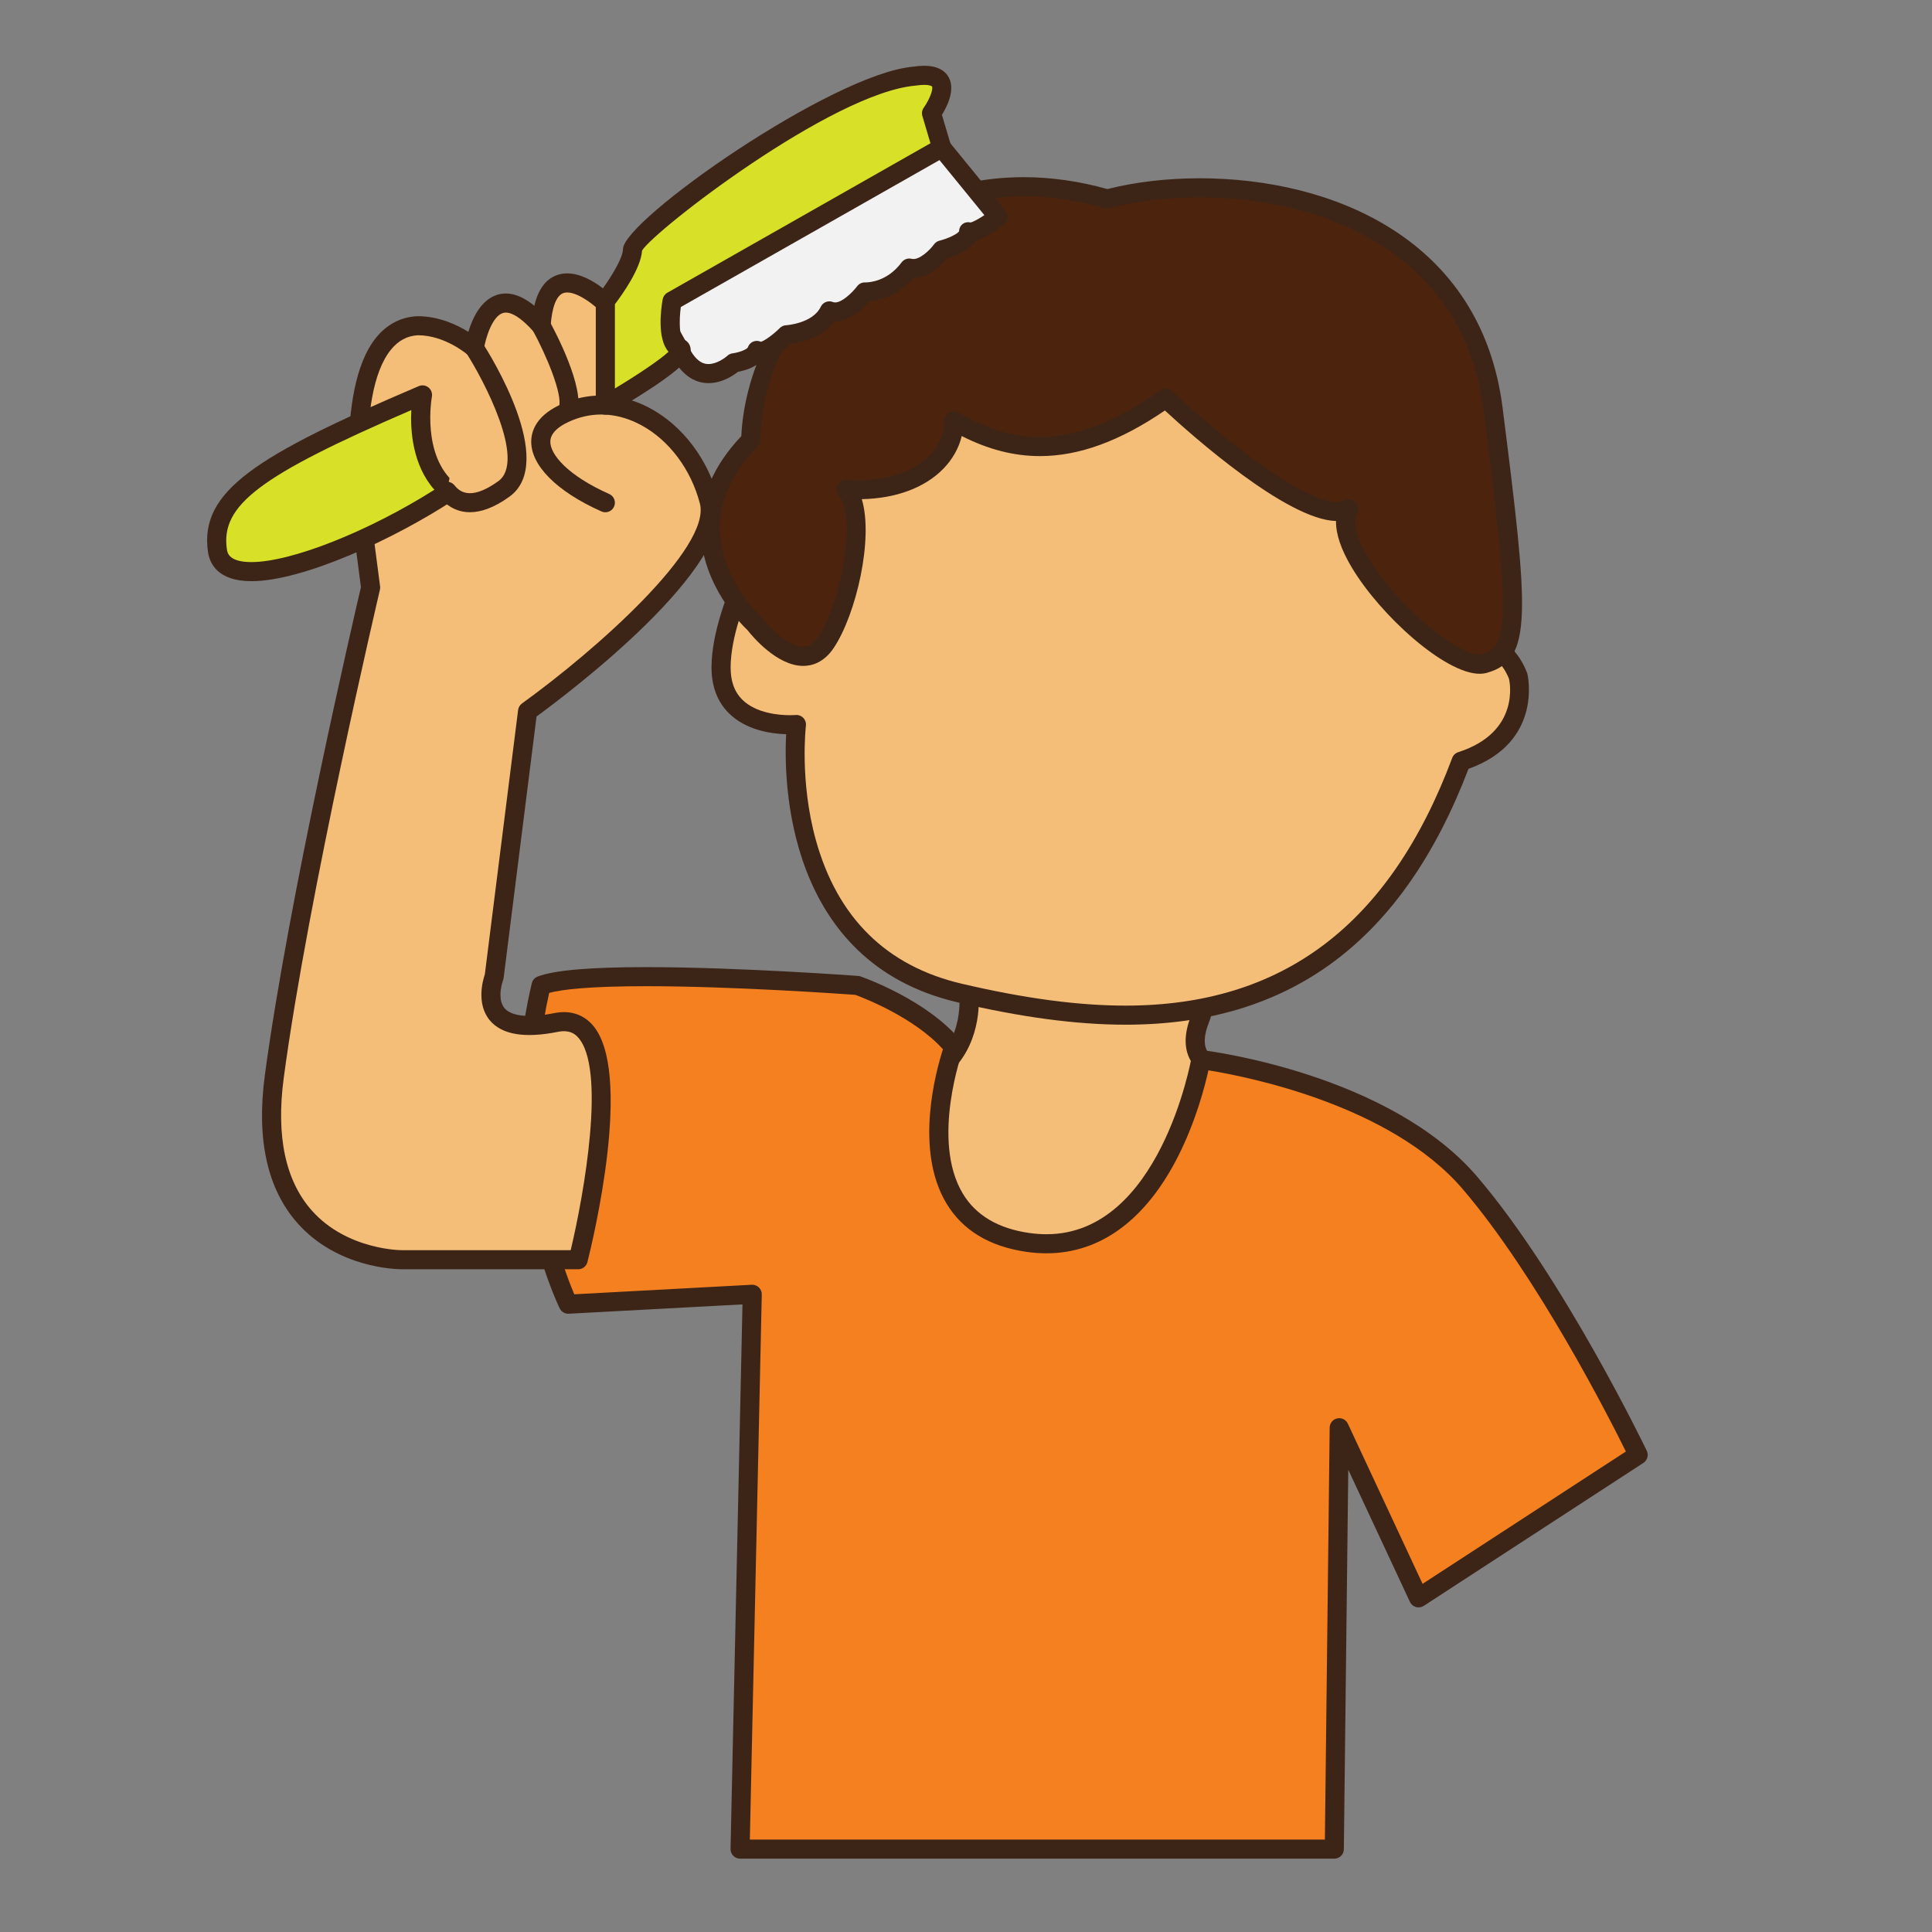 <?xml version="1.0" encoding="utf-8"?>
<!-- Generator: Adobe Illustrator 16.0.0, SVG Export Plug-In . SVG Version: 6.00 Build 0)  -->
<!DOCTYPE svg PUBLIC "-//W3C//DTD SVG 1.1//EN" "http://www.w3.org/Graphics/SVG/1.1/DTD/svg11.dtd">
<svg version="1.1" id="Layer_1" xmlns="http://www.w3.org/2000/svg" xmlns:xlink="http://www.w3.org/1999/xlink" x="0px" y="0px"
	 width="500px" height="500px" viewBox="0 0 500 500" enable-background="new 0 0 500 500" xml:space="preserve">
<rect x="0" y="0" width="500" height="500" fill="#808080" stroke="none"/>
<g id="Layer_1_copy">
	<g>
		<g>
			<path fill="#F4BE78" d="M250.736,257.538c0,0,1.615,15.657-11.578,21.377c-13.194,5.724,14.183,76.606,14.183,76.606
				l46.144-35.633l34.126-25.505l-13.741-16.502c0,0-14.973-0.146-9.244-14.323c5.735-14.183-19.773-35.563-19.773-35.563
				L250.736,257.538z"/>
		</g>
		<g>
			<path fill="#3C2517" d="M253.341,357.993c-0.221,0-0.446-0.029-0.665-0.093c-0.751-0.211-1.357-0.762-1.639-1.487
				c-6.625-17.147-27.124-73.579-12.86-79.765c11.404-4.94,10.114-18.719,10.1-18.857c-0.089-0.87,0.292-1.723,0.993-2.244
				l40.115-29.54c0.917-0.677,2.178-0.642,3.055,0.095c1.098,0.919,26.808,22.715,20.476,38.382c-1.38,3.42-1.494,6.043-0.335,7.795
				c1.658,2.5,5.845,3.109,7.319,3.133c0.722,0.014,1.405,0.338,1.865,0.89l13.741,16.503c0.436,0.522,0.635,1.198,0.558,1.873
				c-0.081,0.668-0.436,1.279-0.979,1.686l-34.124,25.505l-46.109,35.608C254.415,357.811,253.882,357.993,253.341,357.993z
				 M253.284,258.727c0.196,6.441-2.261,17.737-13.142,22.457c-5.166,2.237-1.089,29.639,14.32,70.353l43.511-33.603l32.071-23.969
				l-11.397-13.691c-2.344-0.241-7.491-1.228-10.171-5.239c-2.128-3.193-2.177-7.364-0.14-12.401
				c3.871-9.585-10.257-24.906-17.609-31.478L253.284,258.727z"/>
		</g>
	</g>
	<g>
		<path fill="#F58020" d="M246.827,271.021c0,0-16.624,45.398,19.182,50.515c35.817,5.114,44.768-47.319,44.768-47.319
			s47.317,5.756,69.697,31.975c22.388,26.213,43.485,70.338,43.485,70.338l-56.832,36.992l-20.539-44.024l-1.267,109.05H191.537
			l3.145-143.582l-47.609,2.561c0,0-17.907-36.45-7.034-82.49c13.432-5.116,81.85,0,81.85,0S238.516,260.788,246.827,271.021z"/>
		<path fill="#3C2517" d="M345.321,481.017H191.537c-0.667,0-1.305-0.267-1.768-0.742c-0.466-0.476-0.719-1.116-0.705-1.779
			l3.088-140.92l-44.944,2.415c-1.001,0.053-1.918-0.494-2.35-1.377c-0.752-1.524-18.17-37.779-7.227-84.147
			c0.192-0.797,0.761-1.448,1.526-1.739c4.302-1.64,13.481-2.437,28.067-2.437c24.067,0,54.541,2.257,54.846,2.28
			c0.215,0.017,0.424,0.06,0.627,0.129c0.703,0.244,17.391,6.105,26.049,16.762c0.545,0.678,0.696,1.592,0.401,2.409
			c-0.084,0.228-8.291,23.142,0.007,37c3.372,5.635,9.161,9.071,17.204,10.22c1.52,0.219,3.022,0.328,4.476,0.328
			c29.338,0,37.429-45.164,37.507-45.618c0.22-1.299,1.419-2.19,2.733-2.036c1.97,0.241,48.536,6.18,71.282,32.82
			c22.334,26.163,43.617,70.436,43.831,70.878c0.533,1.119,0.154,2.459-0.881,3.138l-56.832,36.991
			c-0.6,0.39-1.336,0.503-2.028,0.306c-0.689-0.193-1.255-0.682-1.558-1.33l-15.956-34.202l-1.145,98.213
			C347.773,479.932,346.673,481.017,345.321,481.017z M194.059,476.08H342.88l1.237-106.614c0.015-1.153,0.825-2.144,1.947-2.387
			c1.135-0.25,2.277,0.329,2.764,1.371l19.334,41.448l52.615-34.25c-4.348-8.787-22.915-45.291-42.182-67.857
			c-18.766-21.979-56.294-29.253-65.86-30.789c-0.915,4.143-3.23,13.102-7.8,22.163c-8.312,16.481-20.104,25.19-34.098,25.19h-0.005
			c-1.687,0-3.425-0.123-5.176-0.375c-9.593-1.373-16.575-5.605-20.748-12.584c-8.331-13.933-2.651-34.324-0.873-39.842
			c-7.396-8.236-20.55-13.303-22.666-14.082c-3.388-0.246-31.617-2.244-54.146-2.244c-14.923,0-21.877,0.869-25.096,1.729
			c-8.748,38.95,3.45,70.908,6.501,78.005l45.919-2.468c0.706-0.044,1.354,0.218,1.849,0.696c0.493,0.478,0.766,1.139,0.751,1.826
			L194.059,476.08z"/>
	</g>
	<g>
		<g>
			<path fill="#F4BE78" d="M156.662,130.1c-17.266-7.674-23.019-18.947-8.312-24.062c14.709-5.118,30.693,6.394,35.172,23.662
				c4.475,17.263-46.986,54.354-46.986,54.354l-8.648,68.705c0,0-6.394,16.343,15.988,11.861c22.385-4.47,5.757,61.392,5.757,61.392
				h-45.405c0,0-39.646,0.639-33.248-47.322c6.389-47.955,24.938-126.61,24.938-126.61l-1.92-14.708c0,0-7.671-51.796,14.069-53.076
				c8.221-0.048,14.707,5.757,14.707,5.757s3.197-21.74,17.265-5.757c1.278-19.822,15.347-7.257,16.624-5.865
				c1.279,1.393,1.919,23.772,1.919,23.772"/>
		</g>
		<g>
			<path fill="#3C2517" d="M104.089,328.482c-1.728,0-16.787-0.346-27.055-11.885c-7.852-8.822-10.708-21.683-8.504-38.233
				c6.092-45.674,23.375-119.986,24.879-126.41l-1.86-14.263c-0.218-1.451-5.285-36.69,5.795-50.323
				c2.785-3.425,6.343-5.289,10.575-5.538c0.044-0.001,0.087-0.001,0.135-0.001c5.508,0,10.214,2.225,13.153,4.049
				c1.069-3.528,3.281-8.347,7.562-9.615c2.928-0.861,6.117,0.098,9.515,2.864c1.007-4.252,2.973-6.915,5.869-7.935
				c6.658-2.349,14.256,5.486,14.33,5.565c0.667,0.725,1.904,2.071,2.571,25.374c0.011,0.28-0.03,0.552-0.11,0.806
				c2.463,0.534,4.905,1.433,7.261,2.695c8.453,4.52,15.075,13.286,17.713,23.447c4.562,17.614-38.722,50.253-47.062,56.346
				l-8.516,67.644c-0.024,0.203-0.077,0.402-0.15,0.592c-0.015,0.039-1.729,4.751,0.383,7.255c1.794,2.122,6.343,2.577,12.815,1.284
				c4.907-0.984,7.973,0.958,9.681,2.749c11.155,11.731,0.24,56.592-1.043,61.667c-0.275,1.098-1.262,1.869-2.393,1.869h-45.405
				C104.206,328.482,104.156,328.482,104.089,328.482z M108.17,86.765c-0.033,0-0.063,0-0.088,0c-2.7,0.163-5.001,1.379-6.901,3.718
				c-9.729,11.965-4.792,46.183-4.737,46.527l1.923,14.75c0.04,0.294,0.021,0.595-0.049,0.886
				c-0.18,0.786-18.586,79.087-24.893,126.37c-2.003,15.035,0.441,26.562,7.267,34.26c9.141,10.312,23.397,10.312,23.506,10.266
				h43.498c3.413-14.305,9.313-47.273,1.794-55.186c-0.8-0.842-2.203-1.899-5.128-1.313c-8.58,1.726-14.5,0.724-17.586-2.964
				c-3.59-4.283-1.812-10.413-1.304-11.896l8.615-68.436c0.084-0.68,0.453-1.295,1.005-1.694
				c19.365-13.962,48.991-40.351,46.04-51.731c-2.294-8.85-7.998-16.452-15.258-20.333c-5.506-2.945-11.284-3.505-16.709-1.616
				c-2.463,0.856-6.615,2.75-6.739,5.806c-0.145,3.367,4.515,8.898,15.242,13.668c1.245,0.552,1.809,2.013,1.252,3.259
				c-0.552,1.248-2.011,1.812-3.259,1.254c-11.642-5.175-18.44-12.05-18.174-18.386c0.131-3.134,1.979-7.46,10.054-10.267
				c2.773-0.964,5.667-1.404,8.577-1.343c0-0.03,0-0.06-0.004-0.089c-0.266-9.237-0.908-20.142-1.517-22.425
				c-1.447-1.394-6.115-4.954-8.803-3.999c-1.806,0.639-2.973,3.694-3.293,8.605c-0.062,0.996-0.722,1.856-1.668,2.179
				c-0.938,0.326-1.993,0.044-2.648-0.706c-3.283-3.734-6.138-5.491-8.014-4.926c-2.821,0.834-4.556,6.7-4.953,9.409
				c-0.133,0.9-0.749,1.653-1.603,1.964c-0.854,0.31-1.812,0.125-2.49-0.483C121.071,91.843,115.261,86.765,108.17,86.765z"/>
		</g>
	</g>
	<g>
		<g>
			<path fill="#F4BE78" d="M202.32,131.277c0,0-15.513,24.314-15.708,41.208c-0.202,16.888,19.505,15.014,19.505,15.014
				s-7.126,57.916,42.174,69.479c49.307,11.58,102.967,11.871,129.855-59.969c18.702-5.999,14.781-21.89,14.781-21.89
				s-3.353-9.927-10.308-6.862c-6.923,3.082-65.449-92.569-65.449-92.569l-55.535,5.292L202.32,131.277z"/>
		</g>
		<g>
			<path fill="#3C2517" d="M291.314,265.191c-12.69,0-26.948-1.9-43.591-5.81c-44.464-10.43-44.914-57.324-44.272-69.366
				c-4.025-0.122-10.514-1.079-14.92-5.534c-2.972-3.009-4.448-7.054-4.39-12.028c0.198-17.397,15.446-41.489,16.099-42.505
				c0.131-0.208,0.295-0.396,0.481-0.556l59.317-50.298c0.386-0.326,0.864-0.527,1.366-0.575l55.536-5.29
				c0.928-0.096,1.844,0.363,2.338,1.169c26.16,42.754,56.503,88.056,62.929,91.363c1.013-0.374,2.02-0.562,3.011-0.562
				c6.888,0,9.926,8.756,10.052,9.128c0.102,0.374,4.138,17.731-15.224,24.646C363.033,243.529,333.996,265.191,291.314,265.191z
				 M206.113,185.027c0.664,0,1.308,0.271,1.777,0.754c0.519,0.534,0.768,1.275,0.681,2.018c-0.02,0.142-1.673,14.306,2.566,29.589
				c5.575,20.113,18.268,32.624,37.716,37.185c16.269,3.819,30.157,5.679,42.461,5.679c40.726,0,68.375-20.971,84.52-64.107
				c0.265-0.708,0.841-1.256,1.559-1.486c16.194-5.194,13.27-18.398,13.139-18.958c-0.453-1.282-2.545-5.559-5.312-5.559
				c-0.494,0-1.031,0.126-1.599,0.377c-0.433,0.192-0.938,0.271-1.412,0.281c-2.312,0-6.754-0.328-37.709-47.43
				c-13.014-19.806-25.399-39.836-28.623-45.075l-53.229,5.071l-58.438,49.548c-1.762,2.839-14.953,24.608-15.125,39.599
				c-0.045,3.655,0.92,6.435,2.959,8.497c3.64,3.683,9.856,4.08,12.356,4.08c0.881,0,1.434-0.046,1.489-0.052
				C205.963,185.032,206.039,185.027,206.113,185.027z"/>
		</g>
	</g>
	<g>
		<path fill="#4C230D" d="M349.027,131.7c-6.138,11.431,25.77,42.736,35.148,40.035c9.373-2.705,9.185-11.116,2.246-65.897
			c-6.938-54.772-67.542-62.851-99.867-54.349c-53.283-15.402-91.277,28.585-92.271,62.42c-24.159,24.595,1.001,47.5,1.001,47.5
			s11.599,15.168,18.453,4.871c6.856-10.294,10.659-33.55,5.258-39.666c18.797,1.229,28.093-8.703,27.831-17.713
			c15.96,9.321,32.353,10.146,54.872-5.836C301.699,103.067,338.14,137.556,349.027,131.7z"/>
		<path fill="#3C2517" d="M382.913,174.371c-8.95,0-25.656-15.102-33.052-27.467c-2.799-4.677-4.164-8.715-4.096-12.067
			c-12.771-0.301-37.49-22.319-44.29-28.602c-11.632,7.939-22.229,11.804-32.34,11.804c-6.711,0-13.364-1.703-20.242-5.196
			c-0.715,3.063-2.335,5.972-4.746,8.456c-4.782,4.92-12.255,7.703-21.116,7.883c3.087,10.2-1.451,29.775-7.24,38.469
			c-2.575,3.874-5.728,4.685-7.914,4.685c-6.827,0-13.226-7.729-14.424-9.254c-1.499-1.422-11.722-11.607-12.112-25.669
			c-0.244-8.672,3.293-16.924,10.511-24.538c1.514-31.903,31.588-67.022,73.084-67.022c7.095,0,14.377,1.035,21.651,3.08
			c7.224-1.83,15.458-2.795,23.873-2.795c34.271,0,72.864,15.603,78.409,59.395c6.804,53.68,7.831,65.162-4.01,68.582
			C384.258,174.282,383.605,174.371,382.913,174.371z M349.027,129.229c0.637,0,1.27,0.248,1.744,0.724
			c0.771,0.77,0.942,1.954,0.428,2.915c-1.193,2.228-0.137,6.421,2.901,11.5c7.439,12.434,23.032,25.062,28.812,25.062
			c0.229,0,0.424-0.021,0.582-0.068c7.188-2.075,7.252-9.755,0.475-63.213c-5.142-40.606-41.344-55.073-73.508-55.073
			c-8.253,0-16.304,0.969-23.274,2.802c-0.428,0.115-0.89,0.109-1.315-0.016c-7.049-2.036-14.097-3.069-20.935-3.069
			c-27.698,0-67.032,24.041-68.183,63.19c-0.017,0.622-0.269,1.216-0.709,1.659c-6.688,6.811-9.979,14.091-9.768,21.632
			c0.356,12.78,10.566,22.217,10.668,22.311c0.107,0.098,0.211,0.208,0.303,0.324c1.492,1.943,6.64,7.486,10.629,7.486
			c0.925,0,2.323-0.256,3.804-2.48c6.535-9.817,9.806-31.744,5.463-36.66c-0.658-0.752-0.808-1.827-0.365-2.726
			c0.442-0.897,1.402-1.436,2.376-1.376c9.403,0.614,16.956-1.675,21.449-6.297c2.512-2.585,3.85-5.738,3.756-8.881
			c-0.024-0.895,0.438-1.736,1.212-2.195c0.774-0.455,1.73-0.458,2.506-0.007c7.289,4.257,14.175,6.327,21.06,6.327
			c9.526,0,19.713-3.941,31.134-12.044c0.962-0.681,2.271-0.597,3.131,0.219c8.413,7.962,32.469,28.624,42.63,28.628l0,0
			c0.748,0,1.359-0.127,1.824-0.376C348.224,129.327,348.625,129.229,349.027,129.229z"/>
	</g>
	<g>
		<g>
			<path fill="#D8E028" d="M109.345,102.201c0,0-3.196,16.626,7.033,24.94c-22.686,14.981-58.188,28.774-60.107,15.347
				C54.355,129.058,65.86,120.746,109.345,102.201z"/>
		</g>
		<g>
			<path fill="#3C2517" d="M65.055,150.408c-8.828,0-10.829-4.743-11.23-7.57c-2.247-15.718,12.341-24.907,54.554-42.91
				c0.833-0.355,1.806-0.224,2.514,0.35c0.711,0.573,1.05,1.49,0.881,2.387c-0.029,0.153-2.777,15.293,6.165,22.56
				c0.61,0.495,0.95,1.252,0.909,2.039c-0.04,0.784-0.448,1.506-1.104,1.938C102.174,139.482,78.42,150.408,65.055,150.408z
				 M106.443,106.133c-39.441,17.019-49.35,24.641-47.728,36.004c0.128,0.909,0.476,3.33,6.339,3.33
				c10.351,0,30.298-7.934,47.364-18.713C106.748,120.32,106.177,111.41,106.443,106.133z"/>
		</g>
	</g>
	<g>
		<g>
			<path fill="#F2F2F2" d="M189.915,93.89c0,0-8.396,7.859-13.789-2.783C170.73,80.46,166.897,77.9,166.897,77.9l29.415-24.3
				l47.42-15.345l14.604,17.907c0,0-5.75,4.475-7.67,3.836c0,2.984-6.934,4.688-6.934,4.688s-4.155,5.756-8.411,4.691
				c-4.907,6.606-11.516,6.182-11.516,6.182s-4.9,6.607-9.162,4.901c-2.773,5.754-11.086,6.182-11.086,6.182
				s-5.542,5.541-7.674,4.05C195.033,93.247,189.915,93.89,189.915,93.89z"/>
		</g>
		<g>
			<path fill="#3C2517" d="M183.375,99.154c-2.71,0-6.548-1.202-9.45-6.931c-4.909-9.686-8.397-12.268-8.433-12.292
				c-0.624-0.448-1.022-1.169-1.047-1.935c-0.026-0.766,0.287-1.512,0.876-2l29.419-24.3c0.239-0.199,0.516-0.35,0.815-0.446
				l47.412-15.345c0.97-0.318,2.033-0.003,2.675,0.788L260.249,54.6c0.424,0.516,0.614,1.176,0.54,1.838
				c-0.071,0.66-0.411,1.264-0.938,1.672c-1.443,1.122-4.711,3.5-7.367,4.214c-1.498,2.545-5.243,3.935-7.316,4.533
				c-1.33,1.605-4.695,5.122-8.77,5.122c-4.146,4.816-9.142,5.813-11.38,6.008c-1.559,1.806-5.167,5.379-9.149,5.219
				c-3.172,4.368-8.919,5.519-11.213,5.808c-1.6,1.498-4.866,4.222-7.617,4.394c-1.731,1.815-4.581,2.547-6.054,2.816
				C189.742,97.21,186.86,99.154,183.375,99.154z M170.614,78.033c1.808,2.011,4.522,5.652,7.716,11.958
				c2.14,4.223,4.327,4.223,5.045,4.223c2.078,0,4.215-1.542,4.862-2.136c0.374-0.347,0.861-0.576,1.37-0.639
				c1.842-0.24,3.704-1.044,3.937-1.536c0.242-0.74,0.825-1.315,1.565-1.562c0.6-0.197,1.252-0.154,1.811,0.109
				c0.931-0.23,3.208-1.873,4.893-3.554c0.427-0.435,1.01-0.689,1.616-0.721c0.062-0.003,6.897-0.443,8.986-4.787
				c0.562-1.17,1.938-1.709,3.146-1.223c1.879,0.75,5.188-2.634,6.264-4.079c0.498-0.674,1.315-1.05,2.14-0.995c0,0,0.005,0,0.009,0
				c0.993,0,5.697-0.254,9.362-5.189c0.596-0.803,1.615-1.167,2.589-0.924c1.96,0.5,4.832-2.395,5.801-3.738
				c0.342-0.476,0.847-0.815,1.414-0.955c2.234-0.554,4.754-1.773,5.086-2.462c0-0.794,0.367-1.453,1.009-1.918
				c0.575-0.405,1.279-0.487,1.947-0.328c0.612-0.112,2.053-0.888,3.577-1.895l-11.873-14.557l-45.363,14.678L170.614,78.033z"/>
		</g>
	</g>
	<g>
		<g>
			<path fill="#D8E028" d="M156.662,77.9c0,0,7.039-8.953,7.039-13.428c0-4.474,50.516-42.844,72.896-44.761
				c12.791-1.921,4.47,9.59,4.47,9.59l2.665,8.953l-69.8,39.646c0,0-1.921,10.87,1.92,12.15c0.479,0.16,0.542,0.529,0.274,1.056
				c-1.837,3.669-19.464,13.734-19.464,13.734V77.9z"/>
		</g>
		<g>
			<path fill="#3C2517" d="M156.662,107.312c-0.426,0-0.854-0.113-1.241-0.335c-0.758-0.44-1.229-1.256-1.229-2.136V77.9
				c0-0.552,0.186-1.09,0.529-1.525c2.704-3.443,6.508-9.411,6.508-11.903c0-7.463,54.157-45.423,75.154-47.223
				c0.925-0.141,1.917-0.225,2.803-0.225c3.986,0,5.688,1.691,6.411,3.111c1.646,3.224-0.532,7.506-1.829,9.575l2.326,7.842
				c0.328,1.101-0.146,2.283-1.145,2.85L176.194,79.46c-0.502,3.723-0.292,7.624,0.501,8.277c0.823,0.267,1.494,0.877,1.83,1.688
				c0.25,0.6,0.42,1.572-0.188,2.786c-2.017,4.027-16.161,12.329-20.448,14.776C157.51,107.204,157.087,107.312,156.662,107.312z
				 M159.135,78.742v21.788c5.866-3.529,11.638-7.395,13.884-9.495c-3.002-3.372-1.974-10.988-1.521-13.566
				c0.132-0.724,0.574-1.354,1.215-1.717l68.09-38.676l-2.098-7.072c-0.22-0.731-0.085-1.525,0.364-2.147
				c1.451-2.025,2.508-4.738,2.131-5.475c-0.044-0.084-0.538-0.417-2.014-0.417c-0.641,0-1.394,0.065-2.225,0.188
				c-21.666,1.861-67.861,37.661-70.805,42.708C165.889,69.426,161.031,76.246,159.135,78.742z"/>
		</g>
	</g>
	<g>
		<g>
			<path fill="#F4BE78" d="M122.773,90.051c0,0,18.439,28.666,7.639,36.478c-8.733,6.315-12.928,2.772-14.727,0.613"/>
		</g>
		<g>
			<path fill="#3C2517" d="M121.628,132.562c-3.843,0.001-6.38-2.086-7.842-3.845c-0.87-1.047-0.726-2.605,0.324-3.479
				c1.053-0.869,2.607-0.726,3.479,0.325c1.02,1.228,3.732,4.489,11.375-1.038c7.258-5.25-3.815-26.211-8.27-33.139
				c-0.736-1.149-0.403-2.677,0.745-3.414c1.142-0.74,2.675-0.405,3.41,0.74c2.019,3.137,19.351,30.891,7.01,39.816
				C127.742,131.507,124.355,132.562,121.628,132.562z"/>
		</g>
	</g>
	<g>
		<path fill="#D8E028" d="M140.038,84.294c0,0,8.732,15.941,7.005,21.744"/>
		<path fill="#3C2517" d="M147.043,108.509c-0.232,0-0.468-0.033-0.702-0.104c-1.309-0.39-2.056-1.766-1.666-3.074
			c0.988-3.32-3.385-13.606-6.802-19.851c-0.66-1.197-0.218-2.697,0.979-3.353c1.195-0.653,2.699-0.218,3.352,0.98
			c1.542,2.812,9.129,17.171,7.206,23.635C149.091,107.814,148.108,108.509,147.043,108.509z"/>
	</g>
</g>
</svg>

